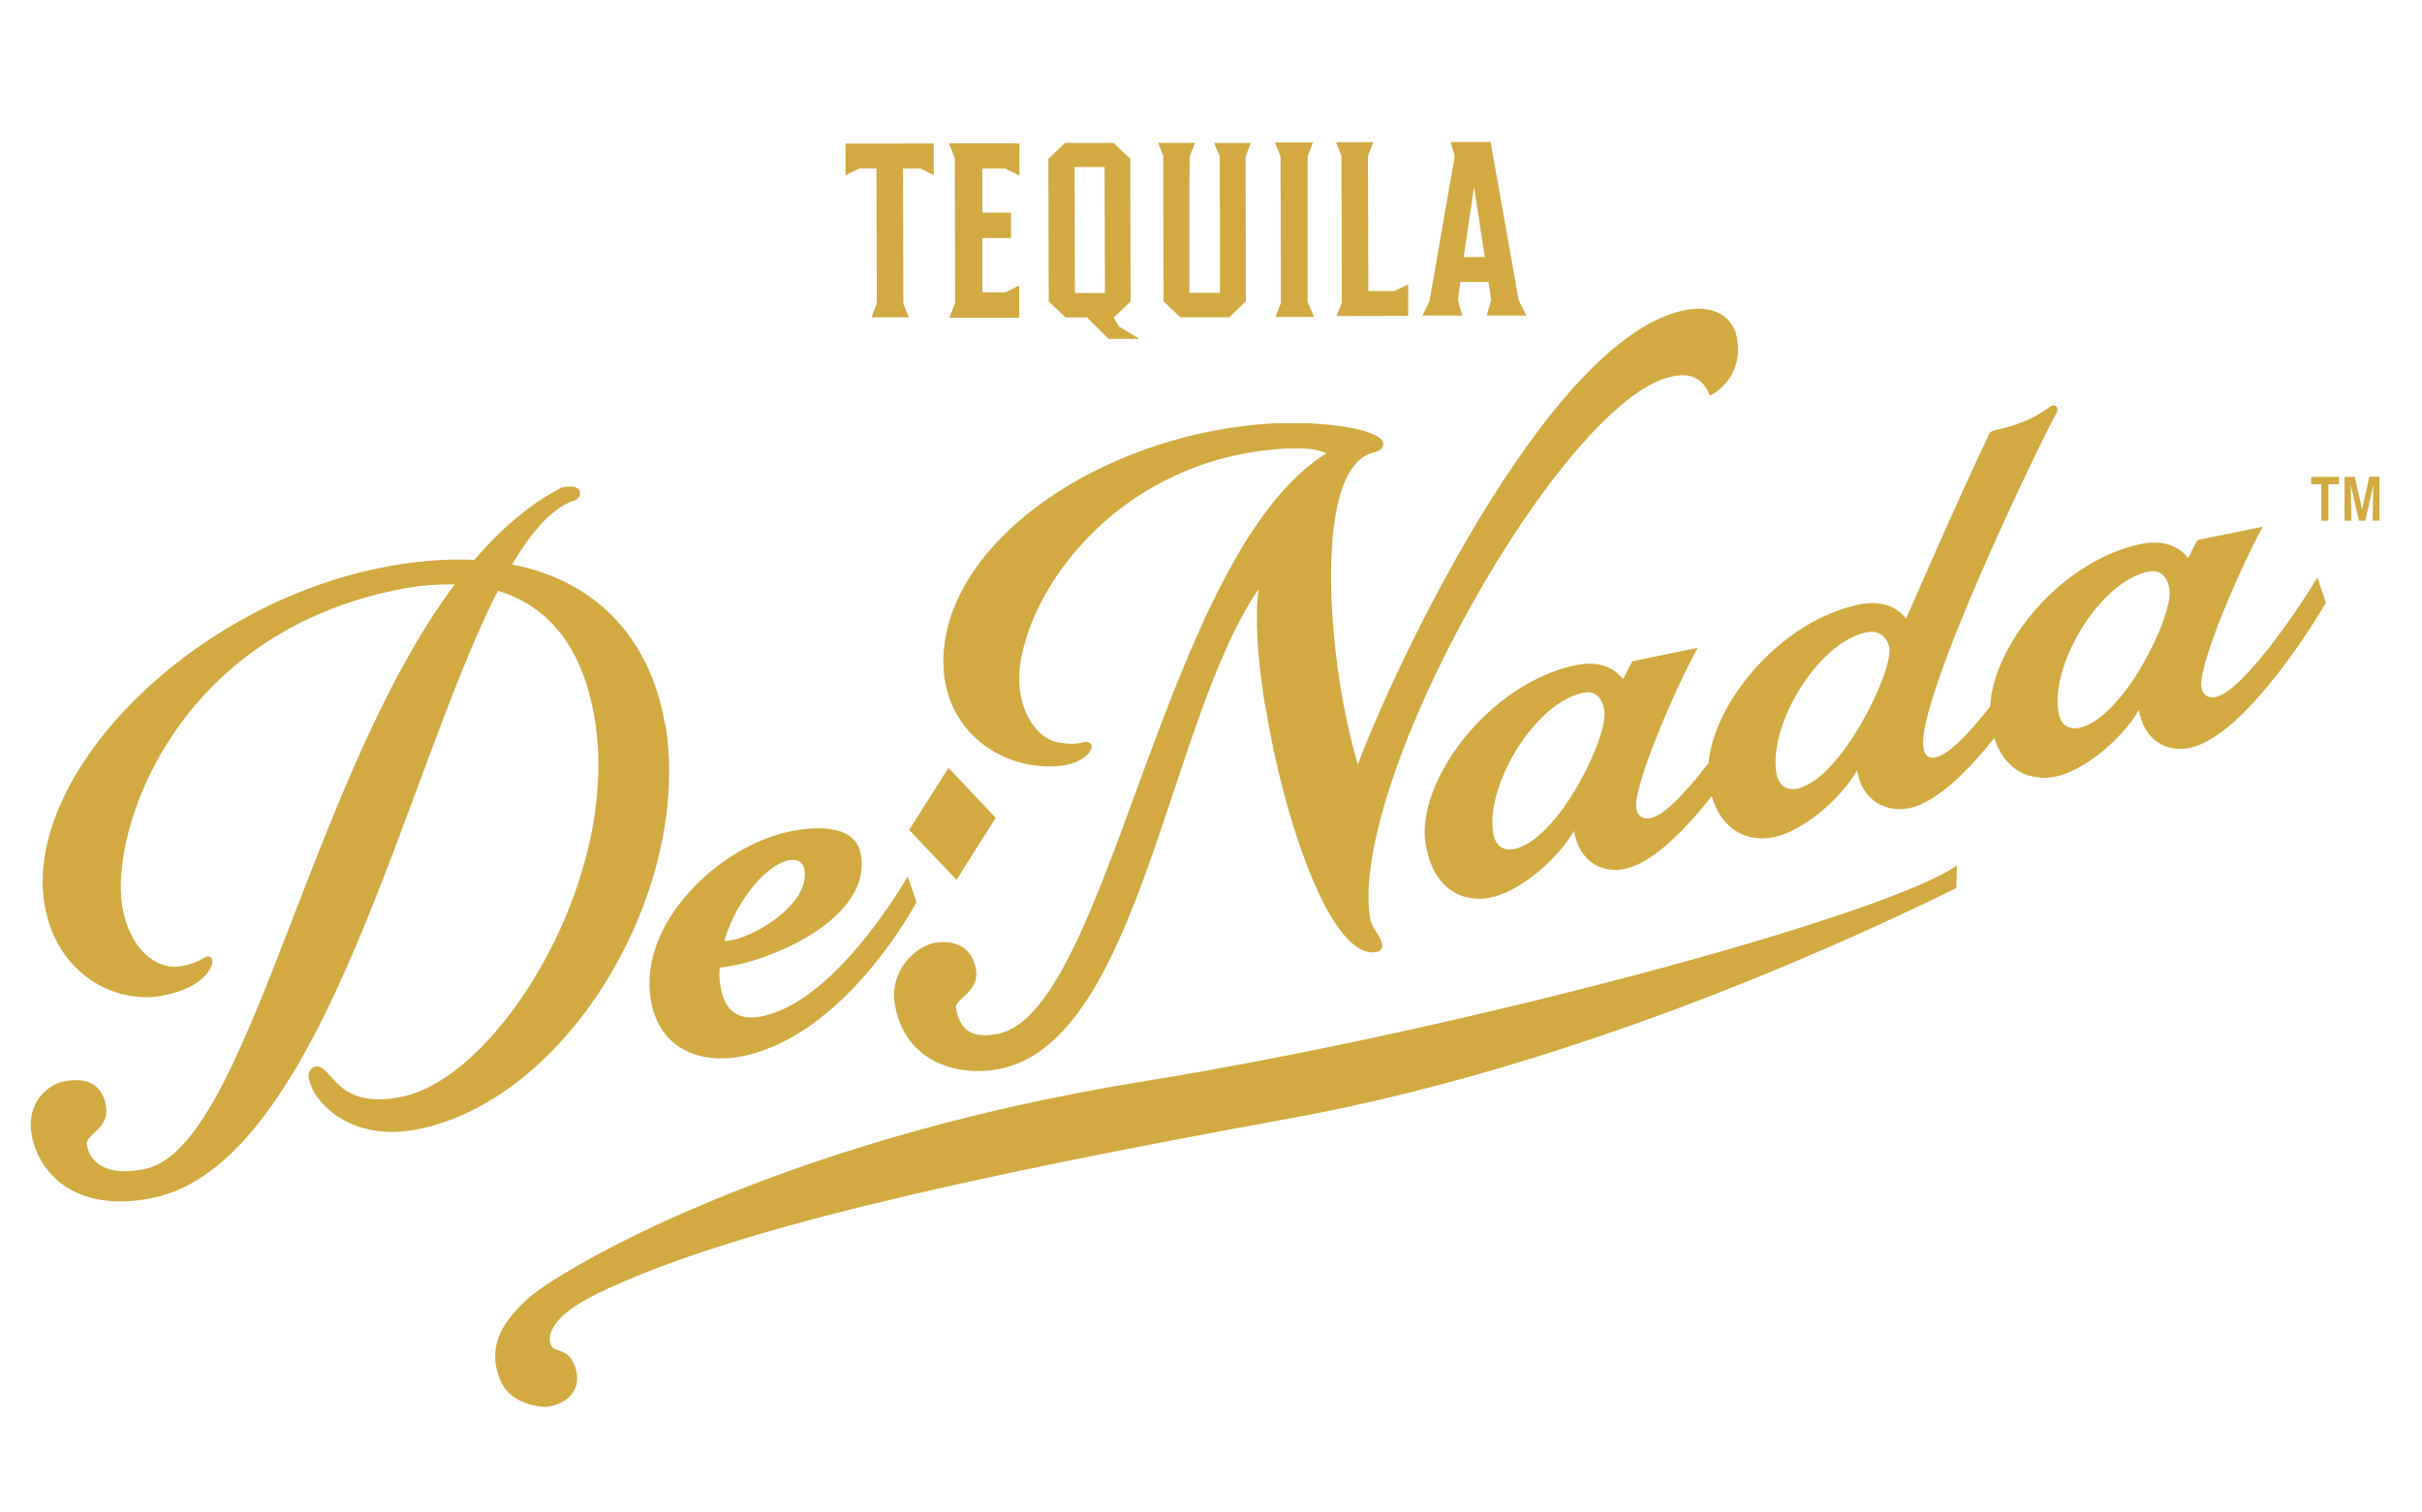 <?xml version="1.0" encoding="UTF-8"?>
<svg id="Layer_1" data-name="Layer 1" xmlns="http://www.w3.org/2000/svg" viewBox="0 0 137.92 86.09">
  <defs>
    <style>
      .cls-1 {
        fill: #d2aa41;
      }
    </style>
  </defs>
  <g>
    <g>
      <path class="cls-1" d="M133.18,27.58h-.59s0,2.08,0,2.08h-.4s0-2.08,0-2.08h-.58s0-.42,0-.42h1.58s0,.42,0,.42Z"/>
      <path class="cls-1" d="M135.5,27.16v2.5s-.39,0-.39,0l.04-2.05-.46,2.05h-.36s-.47-2.05-.47-2.05l.04,2.05h-.39s0-2.5,0-2.5h.58s.42,1.85.42,1.85l.41-1.86h.58Z"/>
    </g>
    <path class="cls-1" d="M111.44,49.29c-4.04,2.85-27.96,9.33-46.33,12.3-21.35,3.45-33.51,10.99-34.98,12.31-1.79,1.6-2.31,2.99-1.68,4.62.63,1.64,2.64,1.61,2.64,1.61,1.2-.14,2.04-.95,1.7-2.15-.36-1.25-1.13-.91-1.38-1.3-.18-.29-.49-1.5,2.62-3.01,7.31-3.55,20.58-6.54,39.52-9.99,17.01-3.1,32.92-10.68,37.85-13.1l.04-1.27Z"/>
    <g>
      <path class="cls-1" d="M37.88,41.32c-.79-4.75-3.73-8.2-8.72-9.17,1.06-1.79,2.15-3.06,3.33-3.57.29-.06.59-.23.54-.55-.05-.28-.36-.4-1.06-.26-1.83.96-3.47,2.38-4.96,4.12-1.62-.08-3.42.06-5.39.46-11.07,2.26-20.25,11.91-19.09,19.12.65,4.01,4.05,5.79,6.82,5.22,2.32-.47,2.79-1.66,2.74-1.98-.03-.18-.14-.26-.3-.23-.22.05-.41.34-1.42.54-1.43.29-3.01-.95-3.41-3.41-.7-4.33,3-15.44,15.62-18.01,1.15-.24,2.26-.34,3.31-.31-8.34,11.16-11.77,32.09-17.64,33.29-2.93.6-3.26-1.08-3.31-1.4-.09-.53,1.3-.92,1.1-2.15-.25-1.55-1.45-1.63-2.43-1.43-.92.19-2.1,1.23-1.82,2.95.35,2.18,2.41,4.59,6.9,3.68,9.74-1.99,14.34-24.18,19.66-34.58,2.79.83,4.84,3.1,5.53,7.39,1.46,9.08-5.5,20.31-11,21.43-3.85.79-3.95-1.92-4.94-1.72-.22.05-.41.3-.36.62.23,1.44,2.44,3.72,6.25,2.94,8.62-1.76,15.57-13.64,14.07-23Z"/>
      <path class="cls-1" d="M51.68,49.94c-.62,1.04-4.3,7.13-8.31,7.95-1.27.26-2.11-.26-2.34-1.7-.07-.42-.09-.75-.04-1.08.29-.02.61-.09.93-.15,2.54-.52,7.66-2.8,7.11-6.25-.25-1.58-2.09-1.75-4.06-1.35-4.01.82-8.62,5.21-7.92,9.54.48,2.99,3,3.71,5.22,3.26,5.85-1.19,9.79-8.54,9.92-8.78l-.49-1.43ZM44.9,49c.48-.1.83.08.91.54.31,1.93-2.72,3.72-4.05,3.99-.19.04-.35.07-.51.07.51-1.92,2.2-4.3,3.66-4.6Z"/>
      <path class="cls-1" d="M131.97,32.88c-1.32,2.2-4.34,6.52-5.8,6.82-.38.08-.73-.07-.81-.56-.2-1.23,2.17-6.73,3.49-9.14l-3.72.76-.53,1.02c-.41-.53-1.23-1.09-2.66-.8-4.55.93-8.44,5.72-8.61,9.25-1.15,1.49-2.35,2.75-3.12,2.91-.38.08-.61-.09-.68-.55-.43-2.67,6.33-16.77,7.57-19.06.03-.04.07-.16.06-.27-.02-.1-.13-.19-.26-.17-.25.05-1.06.94-3.13,1.37-.32.06-.44.13-.49.24-.91,1.93-2.12,4.57-3.42,7.53l-1.32,3c-.41-.53-1.23-1.09-2.66-.8-4.45.91-8.27,5.52-8.59,9.03-1.21,1.58-2.49,2.97-3.3,3.14-.38.08-.73-.07-.81-.56-.2-1.23,2.17-6.73,3.49-9.14l-3.72.76-.53,1.02c-.41-.53-1.23-1.09-2.66-.8-4.96,1.01-9.15,6.63-8.58,10.18.41,2.53,2.06,3.4,3.71,3.06,1.59-.32,3.77-2.11,4.74-3.8.29,1.79,1.64,2.43,2.88,2.17,1.59-.32,3.43-2.2,4.96-4.14.58,1.97,2.06,2.63,3.54,2.33,1.59-.32,3.77-2.11,4.74-3.8.29,1.79,1.73,2.41,2.97,2.15,1.55-.32,3.33-2.1,4.84-3.99.61,1.86,2.05,2.48,3.5,2.19,1.59-.32,3.77-2.11,4.74-3.8.29,1.79,1.64,2.43,2.88,2.17,2.89-.59,6.61-6.29,7.77-8.27l-.49-1.43ZM86.2,48.36c-.6.12-1.05-.19-1.17-.92-.44-2.74,2.38-7.43,5.15-7.99.73-.15,1.09.43,1.18,1,.24,1.51-2.62,7.4-5.16,7.92ZM102.32,44.92c-.6.12-1.05-.19-1.17-.92-.44-2.74,2.38-7.43,5.15-7.99.73-.15,1.2.34,1.29.9.21,1.3-2.73,7.5-5.28,8.02ZM118.38,41.46c-.6.12-1.05-.19-1.17-.92-.44-2.74,2.38-7.43,5.15-7.99.73-.15,1.09.43,1.18.99.24,1.51-2.62,7.4-5.16,7.92Z"/>
      <path class="cls-1" d="M72.04,40.13c1.06,6.6,3.77,14.61,6.36,14.09.23-.05.34-.22.3-.44-.08-.51-.58-.89-.68-1.47-1.26-7.86,11-29.6,17.19-30.87.66-.13,1.62-.22,2.17,1.09,1.06-.55,1.79-1.71,1.54-3.23-.23-1.41-1.5-1.94-3-1.63-7.89,1.61-16.84,21.06-18.6,25.88-.38-1.31-.73-2.85-.99-4.44-.94-5.87-.83-12.71,1.88-13.33.29-.06.6-.24.55-.56-.07-.44-1.34-.93-3.88-1.09l-.22-.02c-.14,0-1.42-.02-1.96,0h-.17c-9.12.5-17.79,6.03-18.73,12.45-.6,4.15,2.2,6.64,5.08,7.03,2.41.33,3.23-.67,3.28-1,.03-.18-.06-.3-.22-.33-.33-.05-.4.21-1.56.05-1.42-.19-2.63-2.06-2.28-4.5.69-4.72,5.86-11.58,14.76-12.24,1.43-.08,2.07-.02,2.68.24-9.32,5.79-12.35,31.77-18.7,33.07-1.41.29-2.19-.15-2.4-1.46-.09-.54,1.34-.91,1.14-2.18-.26-1.63-1.69-1.68-2.41-1.53-1.21.28-2.5,1.71-2.22,3.45.53,3.3,3.55,4.22,6.01,3.71,7.93-1.62,9.56-19.84,14.72-27.33-.23,1.54-.08,3.95.35,6.59Z"/>
      <polygon class="cls-1" points="56.7 46.58 54.01 43.73 51.77 47.27 54.47 50.11 56.7 46.58"/>
    </g>
  </g>
  <path class="cls-1" d="M54.06,8.16h.33s0,0,0,0h3.66s0,1.43,0,1.43h0s0,.4,0,.4l-.82-.39h-1.29s0,2.51,0,2.51h1.63s0,1.45,0,1.45h-1.63s0,3.09,0,3.09h1.3s.8-.39.8-.39v.39s0,.46,0,.46v.99s-3.65,0-3.65,0h0s-.33,0-.33,0l.33-.84-.02-8.25-.33-.84ZM81.43,17.1l-.43.87h.29s.56,0,.56,0h.77s.28,0,.28,0h.37s-.25-.87-.25-.87l.14-1.04h1.6s.15,1.04.15,1.04l-.25.87h.37s.28,0,.28,0h.77s.55,0,.55,0h.29s-.44-.88-.44-.88l-1.6-9h-1.61s0,0,0,0h-.66s.23.8.23.8l-1.43,8.22ZM84.56,14.64h-1.21s.59-4,.59-4l.61,4ZM76.39,8.87l-.31-.77h.3s.45,0,.45,0h.62s.44,0,.44,0h.31s-.3.78-.3.78l.02,7.7h1.48s.79-.39.79-.39v.83s0,0,0,0v.97s-3.78.01-3.78.01h0s-.3,0-.3,0l.3-.77-.02-8.35ZM72.91,8.9l-.31-.79h.31s.46,0,.46,0h.64s.45,0,.45,0h.31s-.31.8-.31.8v8.27s.36.87.36.87h-.34s0,0,0,0h-1.54s0,0,0,0h-.31s.31-.79.31-.79l-.02-8.36ZM66.25,8.89l-.3-.76h.3s.44,0,.44,0h.62s.44,0,.44,0h.3s-.3.77-.3.77l-.02,1.58v6.2s1.74,0,1.74,0v-5.18s-.01,0-.01,0v-2.6s-.33-.76-.33-.76h.3s.44,0,.44,0h.62s.44,0,.44,0h.3s-.3.77-.3.77v1.03s0,0,0,0l.02,7.22-.95.91h-2.78s-.96-.9-.96-.9l-.02-7.22h0s0-1.05,0-1.05ZM49.63,18.07l.3-.78-.02-7.7h-.97s-.79.39-.79.39v-1.8s5.02-.01,5.02-.01v1.8s-.78-.38-.78-.38h-.97s.02,7.71.02,7.71l.31.77h-2.12ZM59.73,17.18l.95.9h1.22s1.23,1.22,1.23,1.22h0s1.75,0,1.75,0l-1.15-.7-.32-.52h.02s.95-.91.95-.91l-.02-8.13-.95-.9h-2.76s-.95.91-.95.91l.02,8.13ZM62.9,9.5l.02,7.19h-1.71s-.02-7.18-.02-7.18h1.71Z"/>
</svg>
